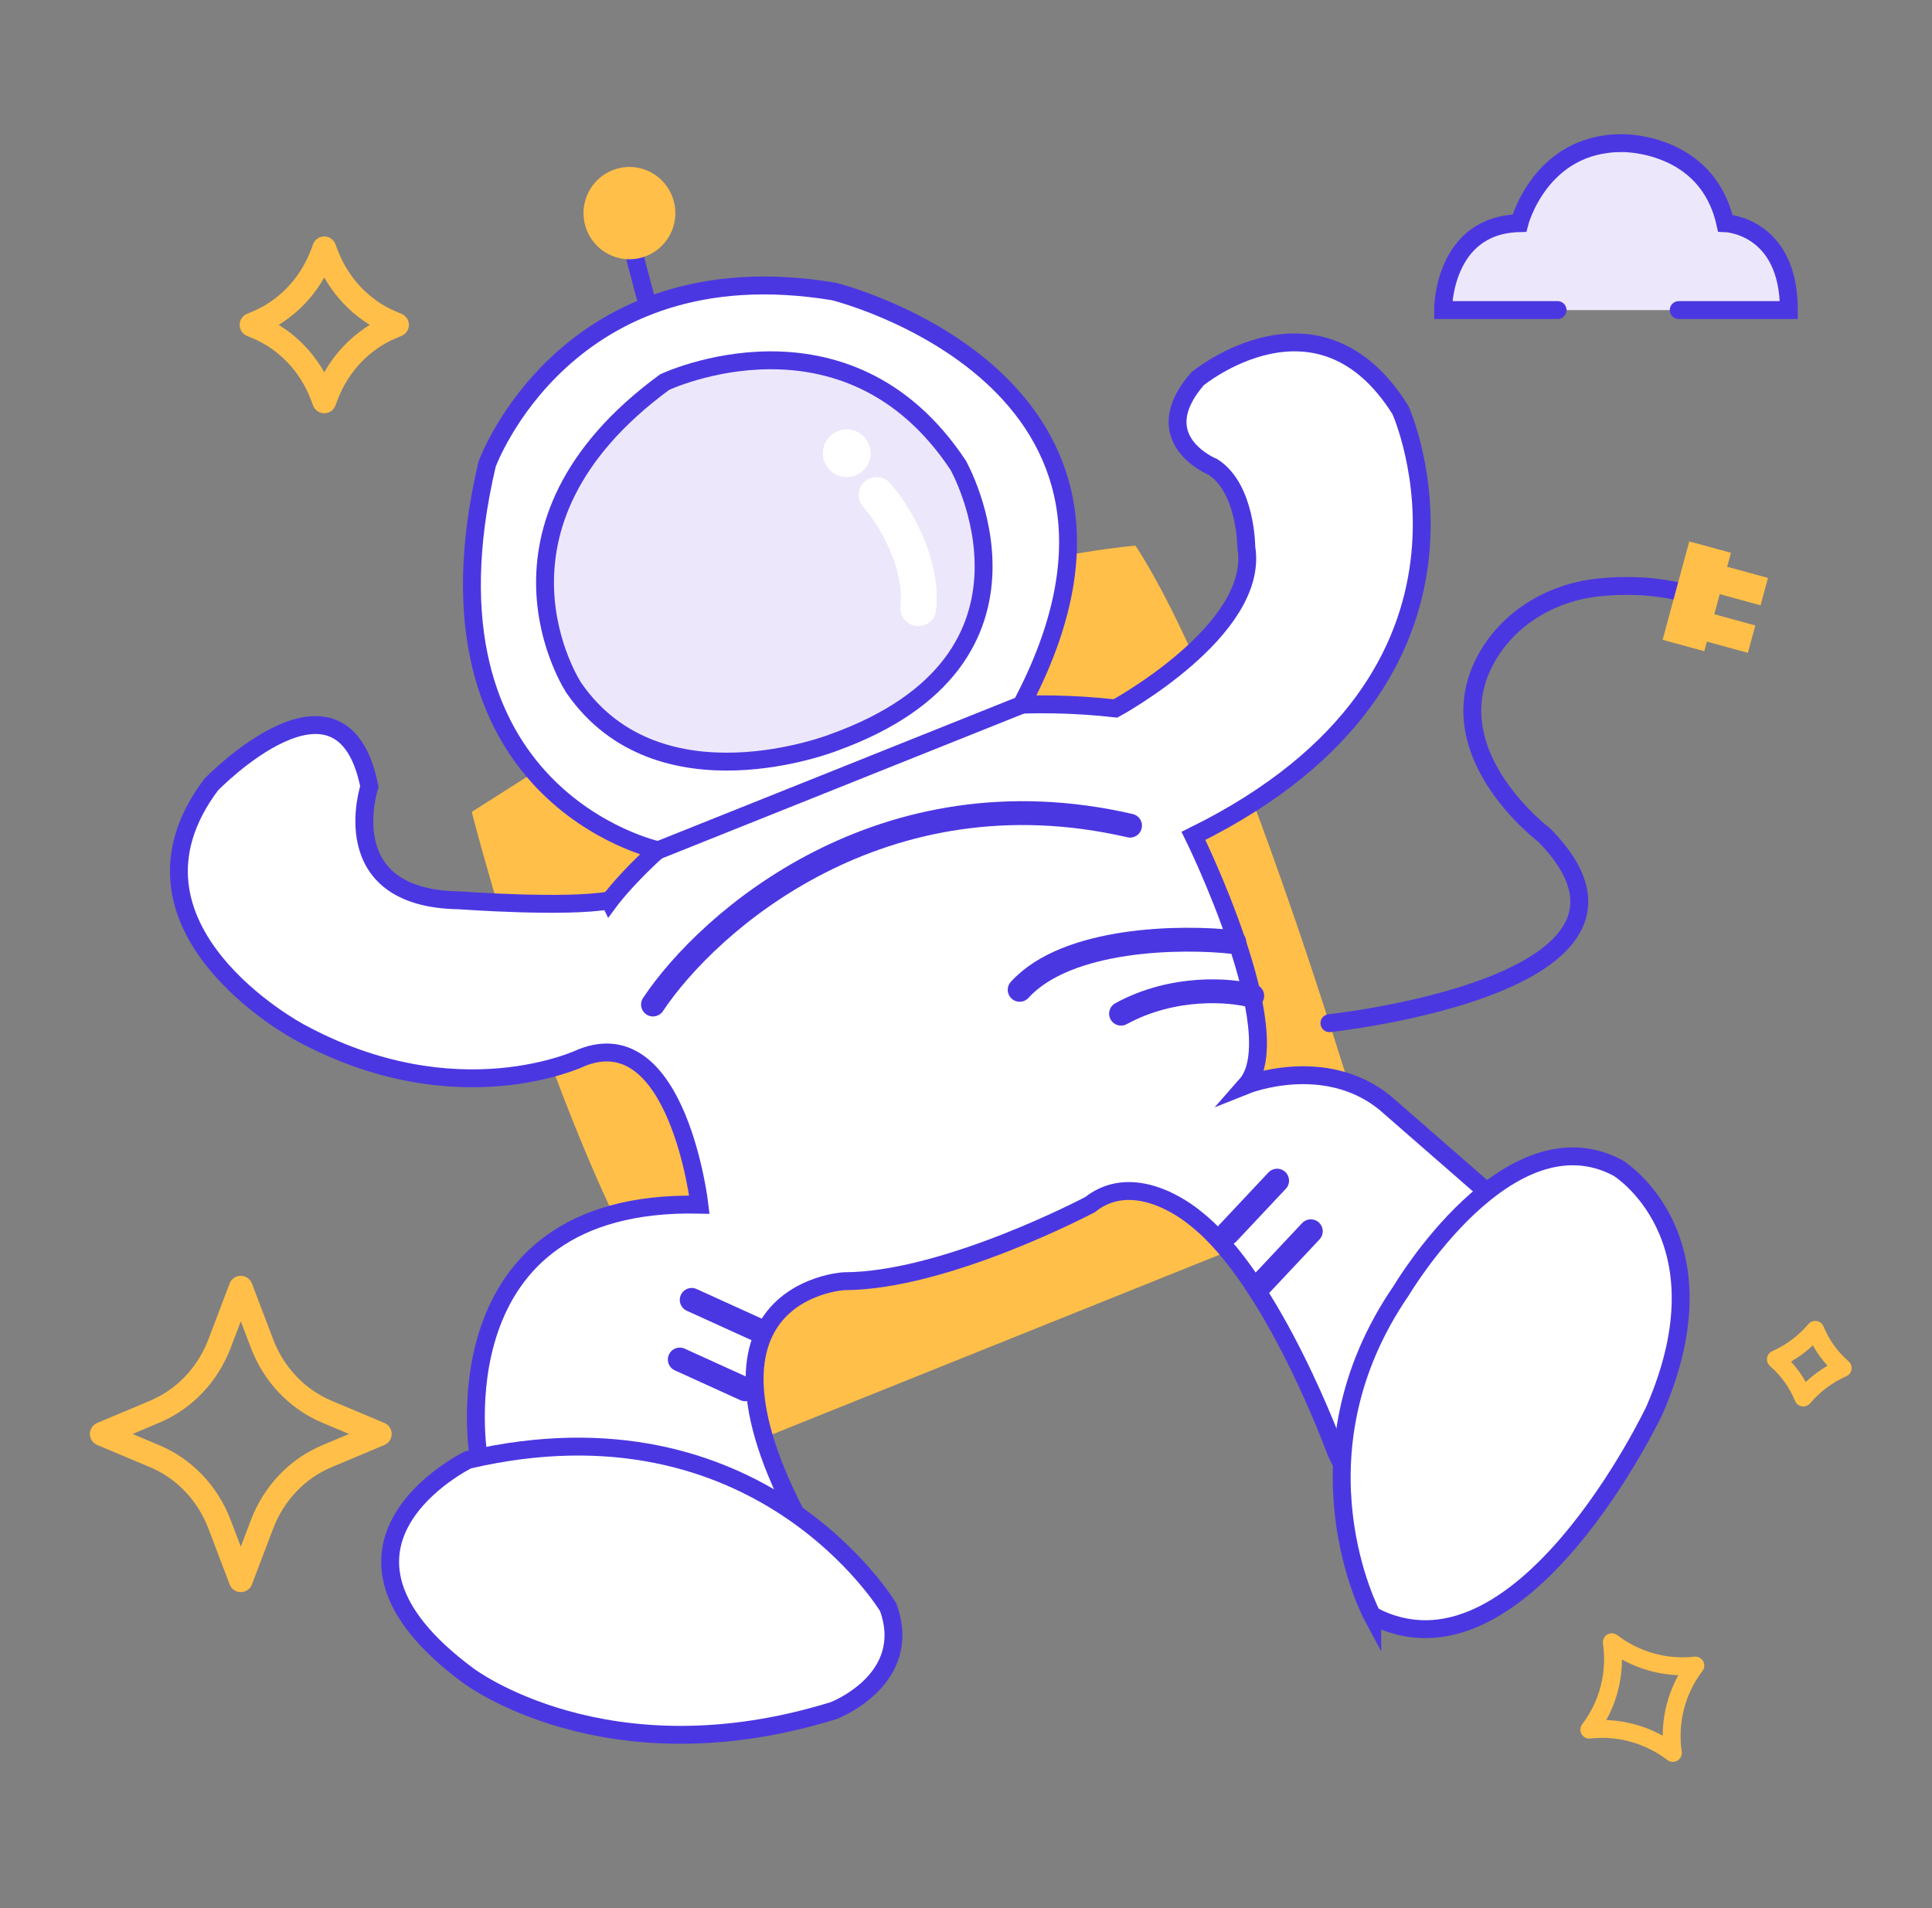 <svg width="162" height="160" viewBox="0 0 162 160" fill="none" xmlns="http://www.w3.org/2000/svg">
<rect x="0" y="0" width="162" height="160" fill="#808080" stroke="none"/>
<path d="M44.802 64.747L39.56 68.079C39.56 68.079 49.707 108.646 64.087 120.545L115.767 99.786C115.767 99.786 104.291 59.68 95.214 45.754C95.214 45.754 70.535 47.581 44.817 64.747H44.802Z" fill="#FFBF48"/>
<path d="M51.128 75.526C51.128 75.526 65.37 56.272 93.533 59.404C93.533 59.404 105.651 52.817 104.505 45.907C104.505 45.907 104.505 40.978 101.724 39.167C101.724 39.167 95.994 36.864 100.41 31.766C100.41 31.766 110.556 23.382 117.433 34.391C117.433 34.391 127.427 56.609 100.074 70.091C100.074 70.091 108.264 86.704 104.49 90.988C104.49 90.988 111.045 88.362 116.119 92.462L124.798 100.032L115.951 129.804L112.023 121.743C112.023 121.743 106.782 107.264 100.242 102.166C100.242 102.166 95.337 97.882 91.394 101.014C91.394 101.014 79.276 107.432 70.764 107.432C70.764 107.432 55.697 108.262 68.304 129.804L40.141 122.234C40.141 122.234 36.382 100.523 58.647 101.014C58.647 101.014 56.843 85.552 48.821 88.669C48.821 88.669 38.338 93.782 25.074 86.535C25.074 86.535 8.693 77.798 17.709 65.791C17.709 65.791 28.68 54.444 30.973 65.96C30.973 65.96 27.855 75.342 38.506 75.495C38.506 75.495 47.507 76.155 51.113 75.495L51.128 75.526Z" fill="white" stroke="#4B37E1" stroke-width="1.5" stroke-miterlimit="10" stroke-linecap="round"/>
<path d="M115.064 135.484C115.064 135.484 107.913 122.156 117.509 108.199C117.509 108.199 126.495 93.029 135.679 97.942C135.679 97.942 145.061 103.685 138.735 118.241C138.735 118.241 127.503 142.025 115.064 135.469V135.484Z" fill="white" stroke="#4B37E1" stroke-width="1.5" stroke-miterlimit="10" stroke-linecap="round"/>
<path d="M74.478 134.777C74.478 134.777 63.644 116.705 39.24 122.417C39.24 122.417 24.555 129.603 39.24 140.489C39.24 140.489 50.838 149.348 69.909 143.437C69.909 143.437 76.678 140.857 74.478 134.777Z" fill="white" stroke="#4B37E1" stroke-width="1.5" stroke-miterlimit="10" stroke-linecap="round"/>
<path d="M55.162 71.288C55.162 71.288 34.288 66.789 40.844 38.921C40.844 38.921 47.445 20.71 69.924 24.442C69.924 24.442 100.074 31.888 85.648 59.112L55.178 71.303L55.162 71.288Z" fill="white" stroke="#4B37E1" stroke-width="1.5" stroke-miterlimit="10" stroke-linecap="round"/>
<path d="M55.728 32.042C55.728 32.042 70.948 24.841 80.346 39.013C80.346 39.013 89.484 55.212 69.909 62.26C69.909 62.26 55.27 68.033 48.118 57.684C48.118 57.684 39.163 44.188 55.728 32.042Z" fill="#EDE7FB" stroke="#4B37E1" stroke-width="1.5" stroke-miterlimit="10"/>
<path d="M54.322 25.669L53.283 21.738" stroke="#4B37E1" stroke-width="1.5" stroke-miterlimit="10" stroke-linecap="round"/>
<path d="M54.755 84.233C59.422 77.233 73.955 64.433 94.755 69.233" stroke="#4B37E1" stroke-width="2" stroke-linecap="round"/>
<path d="M52.779 21.739C54.905 21.739 56.629 20.006 56.629 17.869C56.629 15.732 54.905 14 52.779 14C50.652 14 48.928 15.732 48.928 17.869C48.928 20.006 50.652 21.739 52.779 21.739Z" fill="#FFBF48"/>
<path d="M111.474 85.796C111.474 85.796 141.761 82.572 129.505 70.043C129.505 70.043 119.771 62.749 124.997 54.596C126.999 51.495 130.422 49.621 134.074 49.253C136.046 49.053 138.445 49.053 140.92 49.637" stroke="#4B37E1" stroke-width="1.5" stroke-miterlimit="10" stroke-linecap="round"/>
<path d="M145.141 46.354L141.646 45.398L139.412 53.651L142.907 54.606L145.141 46.354Z" fill="#FFBF48"/>
<path d="M148.247 48.461L144.752 47.506L144.13 49.802L147.625 50.758L148.247 48.461Z" fill="#FFBF48"/>
<path d="M147.184 52.446L143.689 51.49L143.068 53.787L146.562 54.742L147.184 52.446Z" fill="#FFBF48"/>
<path d="M63.5 111.5L58 109" stroke="#4B37E1" stroke-width="2" stroke-linecap="round"/>
<path d="M102.951 103.404L107.087 99" stroke="#4B37E1" stroke-width="2" stroke-linecap="round"/>
<path d="M62.5 116.5L57 114" stroke="#4B37E1" stroke-width="2" stroke-linecap="round"/>
<path d="M105.777 107.648L109.913 103.244" stroke="#4B37E1" stroke-width="2" stroke-linecap="round"/>
<path d="M103.5 79C99.167 78.5 89.5 78.6 85.5 83" stroke="#4B37E1" stroke-width="2" stroke-linecap="round"/>
<path d="M105 83.5C103.167 83 98.4 82.6 94 85" stroke="#4B37E1" stroke-width="2" stroke-linecap="round"/>
<path d="M26.999 33.152C26.009 30.548 24.048 28.484 21.573 27.442L21.095 27.241L21.573 27.04C24.048 25.999 26.009 23.935 26.999 21.331L27.19 20.828L27.381 21.331C28.372 23.935 30.333 25.999 32.808 27.04L33.286 27.241L32.808 27.442C30.333 28.484 28.372 30.548 27.381 33.152L27.19 33.654L26.999 33.152Z" stroke="#FFBF48" stroke-width="2" stroke-linejoin="round"/>
<path d="M133.301 144.988C134.848 142.942 135.516 140.344 135.16 137.766L135.152 137.707C137.165 139.243 139.676 139.943 142.157 139.661L142.122 139.708C140.575 141.755 139.906 144.352 140.263 146.93L140.271 146.989C138.257 145.454 135.747 144.754 133.265 145.035L133.301 144.988Z" stroke="#FFBF48" stroke-width="1.5" stroke-linejoin="round"/>
<path d="M151.21 117.187C150.702 115.948 149.914 114.85 148.91 113.984C150.178 113.423 151.307 112.577 152.211 111.511C152.719 112.749 153.508 113.847 154.512 114.714C153.244 115.275 152.115 116.12 151.21 117.187Z" stroke="#FFBF48" stroke-width="1.5" stroke-linejoin="round"/>
<path d="M130.605 26H121C121 26 120.956 18.867 127.404 18.712C127.404 18.712 129.119 12 135.986 12C135.986 12 143.133 11.845 144.664 18.712C144.664 18.712 150 18.882 150 26H140.763" fill="#EDE7FB"/>
<path d="M130.605 26H121C121 26 120.956 18.867 127.404 18.712C127.404 18.712 129.119 12 135.986 12C135.986 12 143.133 11.845 144.664 18.712C144.664 18.712 150 18.882 150 26H140.763" stroke="#4B37E1" stroke-width="1.5" stroke-miterlimit="10" stroke-linecap="round"/>
<path d="M18.411 127.824C17.421 125.219 15.46 123.156 12.984 122.114L8.537 120.242L12.984 118.37C15.46 117.328 17.421 115.265 18.411 112.66L20.19 107.981L21.97 112.66C22.96 115.265 24.921 117.328 27.397 118.37L31.844 120.242L27.397 122.114C24.921 123.156 22.96 125.219 21.97 127.824L20.19 132.503L18.411 127.824Z" stroke="#FFBF48" stroke-width="2" stroke-linejoin="round"/>
<circle cx="71" cy="38" r="2" fill="white"/>
<path d="M73.5 41.5C74.833 43 77.4 47 77 51" stroke="white" stroke-width="3" stroke-linecap="round"/>
</svg>
